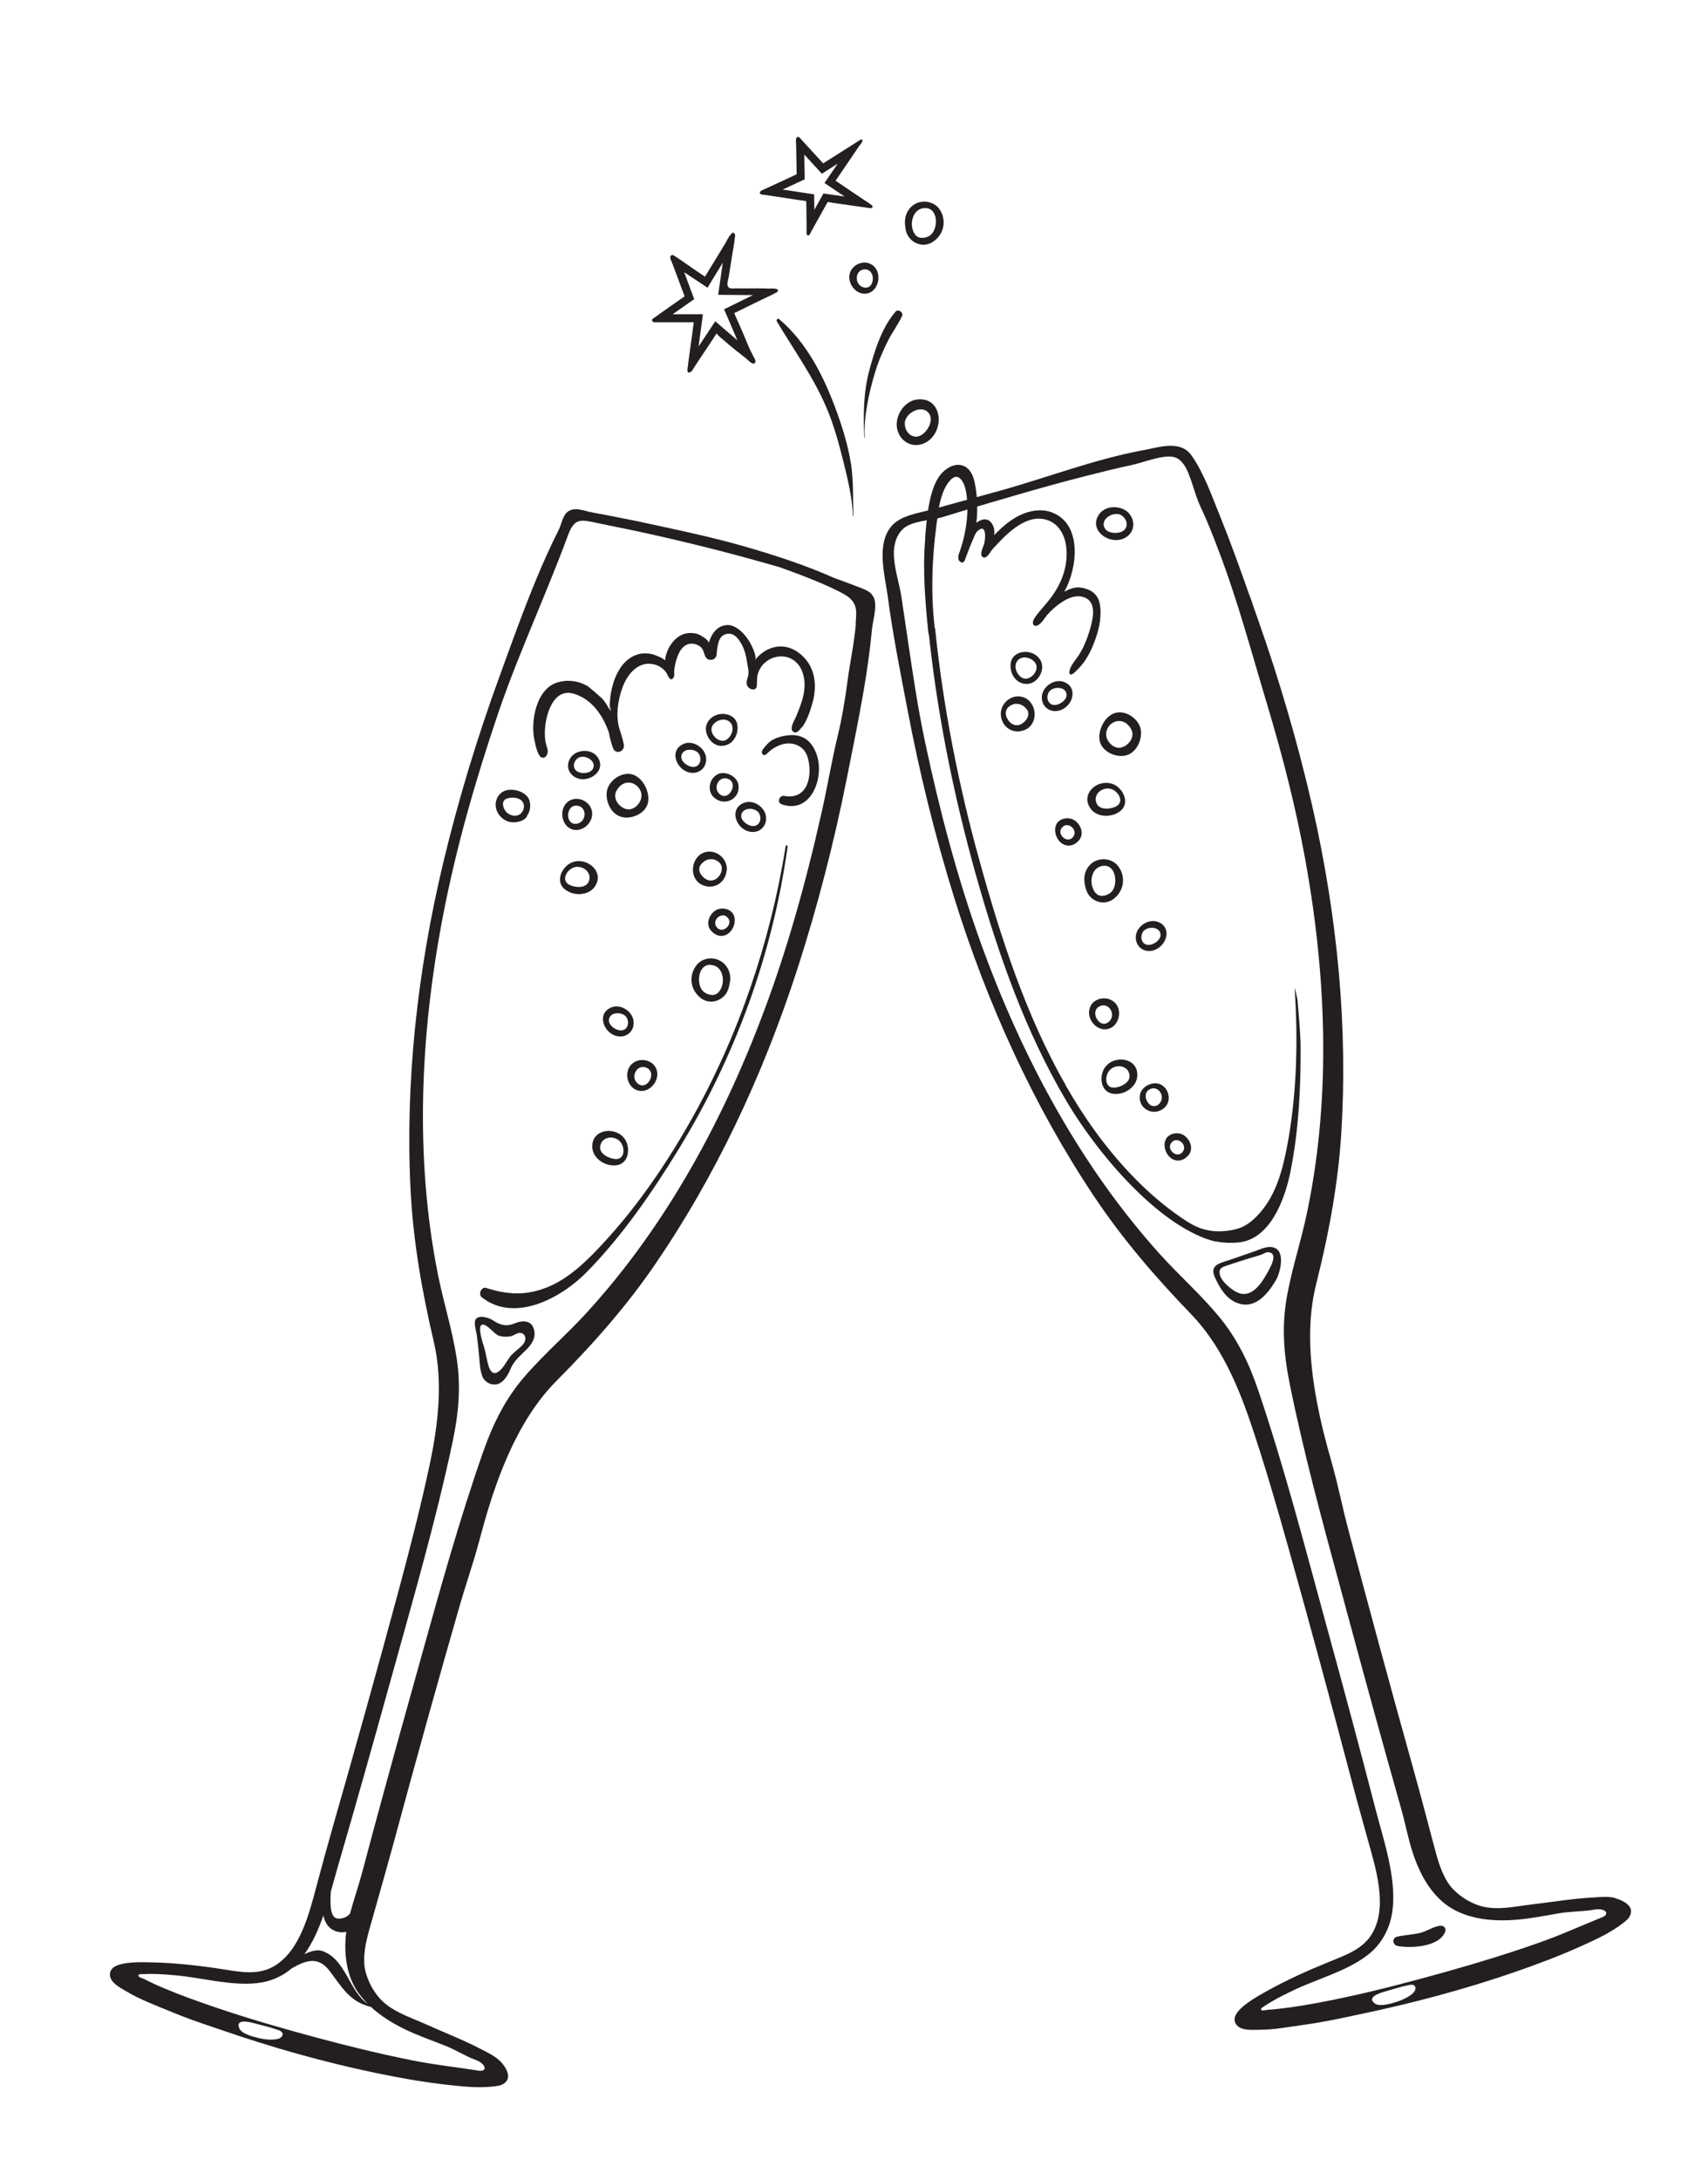<?xml version="1.0" encoding="UTF-8"?>
<svg id="Layer_1" xmlns="http://www.w3.org/2000/svg" version="1.1" viewBox="0 0 1567 1999">
  <!-- Generator: Adobe Illustrator 29.0.0, SVG Export Plug-In . SVG Version: 2.1.0 Build 186)  -->
  <defs>
    <style>
      .st0 {
        fill: #231f20;
      }
    </style>
  </defs>
  <path class="st0" d="M799.6,544.6c-3-2.9-7-4.5-10.8-5.9-8-3.1-16-6.1-24.1-9-.4-.2-.8-.3-1.1-.5-25.1-11.1-51.3-19.6-77.6-27.3-25.2-7.3-50.7-13.1-76.4-18.6-12.7-2.7-25.6-5.7-38.6-8.1-9.5-1.9-18.9-3.8-28.4-5.5-7.4-1.4-15.6-5.4-22.1-.2-4.4,3.6-5.4,11.4-7.9,16.3-7.4,14.7-14.1,29.6-20.4,44.8-12.3,29.6-23.1,59.9-34.1,90.1-20.4,55.9-37.6,112.6-51.3,169.7-24,100.1-35.1,202.3-30.1,301.2,2.5,47.9,10.7,93.5,21.3,138.7,8.7,37.1,4,76.2-4.1,114.1-8.4,39.2-18.4,77.7-28.8,116.3-19.3,71.4-39.2,142.7-59.6,213.8-4.9,17.1-9.6,34.3-14.2,51.5-7.2,26.7-15.3,62.5-40,76.9-14.9,8.6-31.6,5.1-47.7,2.6-21.3-3.3-42.8-5.7-64.3-6.2-10.5-.3-27.9-.7-35.2,4.7h-.3s0,.2,0,.3c-2.1,1.7-3.2,4-2.9,7,.7,6.6,8.3,10.8,15.6,14.9,1.1.6,2.2,1.2,3.3,1.9,7.2,4.1,15,7.3,22.4,10.4,1.6.6,3.2,1.3,4.7,2,1.2.5,2.4,1,3.6,1.4,22.5,9.7,45.8,17,52,19.2,46.4,16,93.7,29.5,141.8,39.5,21.7,4.5,43.5,8.5,65.5,10.9,14.7,1.6,28.7,3.3,43.7,1.5,2.2-.3,4.5-.5,6.6-1.4,2.1-.9,4.2-2.4,5.3-4.6,2.9-5.8-3.2-14-6.8-17.4-4.9-4.6-11.1-7.5-17-10.6-16.7-8.7-34.6-15.6-51.7-23.3-14.8-6.6-31.9-11.8-42.6-24.6-5.6-6.8-9.8-14.9-12-23.6-3.1-11.8.3-26.8,3.6-38.5,2.6-9.2,5.2-18.4,7.8-27.6,4.4-15.6,9-31.8,13.4-47.8,21.7-80.3,41.9-152.8,61.7-221.5,2.4-8.3,5-16.7,7.6-24.8,3.5-11,7.1-22.5,10.1-33.8,5.5-20.8,10.6-37.8,16.3-53.5,14.8-41,32.7-71.7,54.7-93.8,38-38.2,66.7-72.1,90.4-106.7,54.3-79.2,98.4-171,131.2-272.7,17.8-55.3,32.8-113.1,44.6-172l2.8-14.1c5.5-27.4,11-54.8,15.3-82.4,2.1-13.8,3.9-27.6,5.2-41.5.8-8.5,6.5-25.1-.3-31.7ZM254.5,1869.6c-1.3.3-2.6.4-4,.5-4.5.3-9.1-.4-13.2-1.4-4.6-1.1-15.4-3.7-17.6-8.6-4.2-9.4,8.9-6.1,12.6-5.2,7.8,2,15.7,3.9,23.4,6.6,6.1,2.2,3.6,7.1-1.2,8.1ZM339.9,1839.8c9,8.4,19.8,15.1,31,20.6,12,5.8,24.6,10.3,37,15.1,8.2,3.2,15.7,7.6,23.6,11.3,3.5,1.6,7.5,2.5,10.5,5.1,4.5,4,3,7.6-2.9,6.7-20.1-3.2-40.2-5.3-60.2-9.3-30.1-6-60-13.3-89.6-21.3-30.7-8.3-61.2-17-91.3-27.3-15.6-5.3-31.2-10.8-46.4-17.2-6.5-2.7-13-5.6-19.3-8.9-1.2-.6-5.8-1.7-5.3-3.4.5-1.4,3.2-1.1,4.2-1.1,0,0,.9,0,.9,0,9.3-.5,19.1.2,29.1,1.1,24.4,2.2,50,9.7,74.3,7.2,13.1-1.4,23.5-6.3,32-13.5,12.2-6.9,24-12.2,35,2.4,11.8,15.6,18,27.5,36.9,32.7.1,0,.2,0,.3,0ZM337.7,1837.6c-17.6-11.7-20-40.8-41.9-48.7-4.9-1.7-11,.3-16.5,2.9,7.4-10.2,12.9-22.6,17.4-35.5,1.2,5.9,4,11,9.4,13.6,3.9,1.9,7.9,2.3,11.6,1.4,0,.2,0,.4-.1.7-2.3,18.3.2,38.5,9.7,53.1,3,4.6,6.5,8.7,10.3,12.5ZM785.2,571.9c-1.4,17.4-5.3,34.9-7.6,52.3-2.2,16.8-5.1,34.2-9,50.3-5.5,22.7-9.3,45.8-14.4,68.6-15.5,69.4-32.8,129.2-52.8,182.7-42.2,113.2-98.1,207.7-166,280.9-7.5,8-15.4,15.8-23.2,23.4-10.7,10.5-21.8,21.4-31.8,33.1-15.7,18.5-27.1,39.5-37.2,68.2-21.4,61-39,124.3-56.1,185.6-2.8,10.1-5.6,20.1-8.4,30.2-17.4,62.1-32.7,117.9-46.7,170.6-3.3,12.2-7.6,24.5-10.9,36.9-2.6,2.8-5.9,4.6-10.7,4.5-8-.1-7.5-14-6.9-24.7,2.5-8.8,4.8-17.4,7.2-25.6,16.4-56.3,32.4-113.1,48.2-170.1,19.9-71.8,40.8-143.6,56.3-216.5,5.5-25.9,7.8-50.6,3.8-76.7-4-26.1-12.1-51.4-17.3-77.4-21-105.5-16.6-218.2,4.9-329.4,12-62,29.6-123.4,50.2-184.1,10.7-31.6,23.5-62.4,36.2-93.2,6.5-15.8,13-31.6,19.3-47.6,3-7.7,6-15.4,8.8-23.1,6.4-17.4,12.7-14,29.9-10.6,18.6,3.7,37.2,7.6,55.6,11.8,36.4,8.3,72.5,17.6,108.4,28,7.5,2.7,15.1,5.4,22.5,8.3,10.9,4.3,21.9,8.8,32.4,14.1,9.4,4.7,15.8,9.3,15.6,20,0,3.1-.2,6.2-.5,9.3Z"/>
  <path class="st0" d="M441.9,1189.4c-3.4-2.8-.2-9.8,4-8.5,19.5,6.2,36.3,7.4,56.2-.6,20-8,36.9-24.7,51.7-40.8,30.9-33.4,57-71.5,79.7-111.6,43.8-77.2,73.3-164.1,87.3-252,.2-1.3,2-.9,1.8.4-13.8,98.9-48.1,192.7-99.9,277.3-24.3,39.7-52,79.8-84.2,112.6-24.4,24.9-67.1,46.9-96.7,23.1Z"/>
  <path class="st0" d="M460.9,1266.7c3.7-3.4,6.1-8,8-12.6,2.7-6.4,9.4-12,14.2-16.8,5.7-5.7,9.5-12.4,6-20.5-2.8-6.5-11.1-5.9-16.6-3.5-7.8,3.3-13.5,1.9-20.5-2.8-3.3-2.3-13.2-5.3-15.7-.6-1.8,3.5.6,10.7,1.1,14.1.9,6.5,1.6,13.1,2.2,19.7.6,6.2.7,12.5,2.9,18.2,2.7,7.2,12.4,10.3,18.4,4.7ZM469.1,1242.6c-.6.6-1.1,1.3-1.6,2-2.6,3.6-4.6,7.6-7.7,10.9-9.8,10.3-12.2-5.2-13.1-9.2-.9-3.9-1.6-8-2.8-11.8-1-3.1-6.2-18.8-1.6-19.9,4.5-1,11.1,8.8,15.6,10.2,3.4,1,6.9,1.1,10.4.5,2.9-.5,5.8-3.1,8.5-3.2,1.6,0,3.2.7,4.2,2,1.4,2,1.2,4.8,0,6.9-1.2,2.1-3.1,3.8-4.9,5.3-2.4,2.1-4.8,4-6.9,6.3Z"/>
  <path class="st0" d="M735.6,667.2c4.7-6.2,7.3-14.2,9.5-21.6,5.3-17.5,2.8-36.3-12.9-47.5-14.5-10.3-30.5-4.6-39.6,7.2,2.2-2.9-2.8-13.1-4.2-15.6-3.8-7-12.4-16.9-21.1-16.6-9.5.3-14.9,8.6-17.1,16.7.7-2.8-7.4-7.3-9.3-8.1-4-1.6-9-1.7-13.1-.5-10,3.1-17,14.9-17.7,24.7.1-1.9-9.2-5.3-10.7-5.8-3.6-1-7.9-1.4-11.6-.7-21.8,4.1-29.1,32.8-28.4,51.6-2.3-4.2-4.3-7.8-7.7-11.2-1-1-13-11.4-13.1-11-8.6-4.8-18.4-5.9-27.7-2.9-19,6.1-24.2,35.4-20.7,52.2.2,1.1.7,3.3,1.3,5.8.7,3,1.8,6.2,3.1,8.4.8,1.3,1.7,2.2,2.7,2.4,3.5.7,5.3-3.2,5.2-6.1-.1-2-.9-3.9-1.4-5.9-4.4-14.3,2.5-53.3,25-46.7,16.8,4.9,26.9,19.7,32.5,35.6.8,4.8,2.1,9.5,3.8,14.3,2.4,6.5,11.2,3.2,9.9-3.3-.8-4-2-8.3-3.5-12.7-4.3-12.3-2.1-27.3,2.2-39.3,4.6-12.8,15.2-25.6,30.3-21.1,4.2,1.3,8.2,4.2,10.4,8,1.1,1.8,3.2,8.2,6.2,3.8,1.2-1.9.4-4.6.7-6.8.2-1.9.5-3.7.9-5.5.8-3.9,2.1-7.8,4-11.3,4-7.2,10.7-9.8,18.1-5.4,5.2,3.1,3.5,9,7.3,11.8,3,2.2,7.9.5,8.4-3.3.8-5.5.8-14.5,5.9-18.1,2.4-1.7,5.7-2.1,8.5-1.1,3,1.1,5.2,3.6,6.9,6.2,4.7,6.9,6,13.9,7.2,21.9.5,3.1,1.2,5.4.8,8.5-.3,3.1-2.1,6.1-1.5,9.2.9,4.7,8.8,7.4,9.3,1.2,0-.4,0-.8,0-1.2,0,0,0,0,0-.1.1-2.1.2-4.1.2-6.2,2.9-20.3,30.3-27,40.2-8,3.6,6.9,4,15.1,2.6,22.7-1.4,7.6-4.4,14.9-7.4,22-1.2,2.9-5.8,9.8-2.6,12.8,3.1,3,6.2-1.2,8-3.7ZM560.1,652c-.2-.3-.4-.7-.5-1l.8-3.8c0,1.6-.2,3.2-.3,4.8Z"/>
  <path class="st0" d="M716.9,737.3c-4.4-1.6-1.8-8.4,2.6-7.5,22,4.1,26.3-19.6,21.4-35.7-1.9-6.3-6.6-10.5-13-12-8.4-1.9-17.7,2.4-23.6,8.3-1,1-2.2,2.2-3.6,1.9-1.3-.3-2-1.9-1.7-3.2.3-1.3,1.2-2.4,2-3.5,2.9-3.4,5.1-6,9.3-8,3.8-1.8,8-2.8,12-3.3,13.8-1.8,22.3,4.8,26.8,17.1,7.7,20.9-4.7,55.8-32.2,46Z"/>
  <path class="st0" d="M658.5,709.9c-7.9,3.9-10.1,15.3-3.4,21.4,9.5,8.5,24.3,1.4,22.4-11.6-1.1-7.8-11.9-13.3-19.1-9.8ZM669,714.6c4.6,2.7,3.8,8.7.9,12.3-3.5,4.3-7.6,3.4-10.2.7-6.2-6.5,1.2-17.6,9.3-12.9Z"/>
  <path class="st0" d="M660.2,683.8c8.6,1,14.8-5.4,16.2-13.1.9-5.4-.1-10.7-4.8-13.7-8-5.1-19.9-1.9-23.3,7.2-2.9,7.7,3.5,18.6,11.9,19.6ZM662.5,679.2c-6-.3-11.9-8-9-13.6,2.7-5.2,11.4-8,16.1-3.6,5,4.6,1.8,13.7-3.6,16.5-1.1.6-2.3.8-3.4.7Z"/>
  <path class="st0" d="M630.7,707.8c9.3,3.3,18-3.1,17.1-13-.9-9.1-11.7-16.2-20.2-12.9-3.8,1.5-6.1,3.9-7.2,6.7-2.7,7,2.4,16.4,10.3,19.2ZM625.2,692.6c1.6-7.1,13.5-6.4,16.3-.9,3.1,5.9-.5,13.1-7.8,11.2-4.1-1.1-9.7-5.3-8.5-10.3Z"/>
  <path class="st0" d="M581.3,936.5c-.9-9.1-11.7-16.2-20.2-12.9-3.8,1.5-6.1,3.9-7.2,6.7-2.7,7,2.4,16.4,10.3,19.2,9.3,3.3,18-3.1,17.1-13ZM567.3,944.5c-4.1-1.1-9.7-5.3-8.5-10.3,1.6-7.1,13.5-6.4,16.3-.9,3.1,5.9-.5,13.1-7.8,11.2Z"/>
  <path class="st0" d="M573.1,749.6c9.3.7,20.9-5.2,21.7-15.7.7-8.6-4.8-20.1-13.5-23.4-.9-.3-1.9-.6-2.9-.8-9.5-1.4-20.5,6.8-21.7,16.3-1.3,10,5,22.7,16.3,23.5ZM574.7,741.9c-6.7-1.6-12.9-9.7-9.2-16.7,2.8-5.2,7.7-8.8,13.8-7.3,5.4,1.3,9.5,6.6,9.2,12.1-.3,6.4-6.8,13.5-13.8,11.9Z"/>
  <path class="st0" d="M666.8,797.9c.8-9.8-8.5-18.5-18.2-16.9-3.7.6-6.7,2.5-8.9,5.1-6.5,7.8-5.3,21.8,5.7,25.8,10.4,3.8,20.4-3,21.3-14ZM648.2,806.4c-4.8-2.5-9.2-8.8-5-13.9,1.8-2.2,4.1-3.9,7-4.5,1.5-.3,3.5-.3,5,.1,5.9,1.9,8.7,6.6,6,12.7-2.2,5-7.7,8.3-13,5.6Z"/>
  <path class="st0" d="M655.7,835.3c-5.4,4.1-8.4,12.2-3.4,18,7.6,8.8,18.4,4.9,21.3-5.7.8-3,.7-6.4-.7-9.1-3.2-5.9-12-7.1-17.2-3.2ZM668.3,842.3c3.8,5.9-5.2,13.8-10.3,8.4-6.4-6.8,5.2-16.3,10.3-8.4Z"/>
  <path class="st0" d="M659,880.1c-6.9-2.8-15-1-19.5,4.3-7.6,9-6.9,22.3,3,30.4,7.8,6.4,18.5,3.7,23.6-3.7,2.3-3.3,3.4-8.6,3.8-12.5.7-7.2-3.2-15.3-10.8-18.4ZM662.5,903.8c-1.3,4-4,8.9-9.5,8.5-3.8-.3-7.5-2.1-9.5-5.4-4.8-7.8-2-25.4,11.2-21.7,8,2.2,9.7,12.4,7.8,18.6Z"/>
  <path class="st0" d="M573.9,1045.5c-2.4-4.3-6.5-6.9-11-8-9.4-2.3-20.3,2.7-19.5,14.7.7,10.8,13.2,18.2,23.4,16,10-2.2,11.5-15,7.1-22.7ZM564.6,1062.7c-5.4-.2-14.5-4.4-14-10.9.6-9.3,12-11.3,17.9-5.5,5,4.9,5.4,16.8-3.8,16.5Z"/>
  <path class="st0" d="M457.6,729.2c-2.3,3.2-3.1,6.7-2.8,10,.2,2.6,1.1,5.1,2.6,7.3,2,3,5.1,5.4,8.9,6.8,5.4,1.9,16.1,0,17.6-6.1,3.3-4.1,3.3-12,.5-16-5.3-7.5-20.8-10.4-26.8-1.9ZM465.3,732.1c4.4-1.4,11.9-1.1,14.5,3.7,2.1,3.8.2,9.4-3.6,11.3-3.6,1.8-8,.7-10.9-1.8-3.6-3-6.4-11.2,0-13.2Z"/>
  <path class="st0" d="M685.7,762c9.3,3.3,18-3.1,17.1-13-.9-9.1-11.7-16.2-20.2-12.9-3.8,1.5-6.1,3.9-7.2,6.7-2.7,7,2.4,16.4,10.3,19.2ZM680.2,746.8c1.6-7.1,13.5-6.4,16.3-.9,3.1,5.9-.5,13.1-7.8,11.2-4.1-1.1-9.7-5.3-8.5-10.3Z"/>
  <path class="st0" d="M602.9,982.9c-2.2-13.4-21.8-14.9-26.5-2.4-2.9,7.5.9,17.5,9.3,19.5,9.6,2.3,18.7-7.8,17.2-17.1ZM584.4,992.9c-6.2-6.1.5-17.9,9.1-13.7,9.7,4.8-.5,22.2-9.1,13.7Z"/>
  <path class="st0" d="M522.7,707.9c.9,1.5,2.1,2.8,3.6,3.9,1.6,1.1,3.4,1.9,5.5,2.4,8.3,1.6,17.4-3.8,18.7-11.2.5-2.9-.2-6.2-2.7-9.4-5.6-7.2-18.6-6.6-24,.7-3.3,4.5-3.4,9.7-1.1,13.6ZM530.8,694.8c5.3-3.2,15.8,2.2,13.6,9.1-1.6,4.9-8.5,5.6-12.6,4.4-7.2-2.1-6.6-10.1-1-13.6Z"/>
  <path class="st0" d="M519.1,737c-6.1,7.2-3.4,20.6,6,23.5,8.2,2.5,16.6-4.1,18-12,.7-4-.5-7.6-2.6-10.4-1.6-2-3.7-3.5-6-4.5-5.1-2.1-11.2-1.5-15.4,3.4ZM529.2,738.7c9.5.7,9.2,14.3.8,16.4-11.7,2.9-11.5-17.2-.8-16.4Z"/>
  <path class="st0" d="M523,791.6c-7.8,4.4-13.1,16.1-5.6,23.1,7.6,7.1,22.1,7.1,28.3-1.7,6.8-9.9,0-19.7-9.2-22.6-4.3-1.4-9.2-1.2-13.5,1.2ZM527.3,795.1c8-1.9,16.7,5.6,12.5,13.9-3,5.8-12.9,4.8-17.6,2.2-8.1-4.4-1.6-14.5,5.1-16.1Z"/>
  <path class="st0" d="M830.2,202.7c0,4,.5,9.3,2.5,12.9,4.3,7.9,14.6,11.7,23.1,6.2,10.7-7,12.8-20.2,6.2-29.9-3.9-5.8-11.8-8.3-19-6.3-7.9,2.2-12.6,9.9-12.7,17.1ZM846.6,191c13.5-2.3,14.4,15.5,8.8,22.8-2.3,3-6.1,4.4-10,4.3-5.5-.2-7.7-5.3-8.5-9.4-1.3-6.4,1.4-16.3,9.7-17.7Z"/>
  <path class="st0" d="M789.1,241.4c-2.4.7-4.6,2-6.3,3.8-2.4,2.5-3.9,6-3.6,10,.6,8,8,15.5,16.3,13.9,9.4-1.8,13.3-14.9,8.1-22.7-3.6-5.4-9.5-6.6-14.6-5ZM791.4,263.2c-8-3-6.9-16.5,2.4-16.2,10.5.4,8.7,20.4-2.4,16.2Z"/>
  <path class="st0" d="M1008.7,552.3c-1.7-6.6-6.5-11.1-14-12.9-7-2-12.3,0-18.3,3.2,12.2-21.3,17.1-62.9-12.2-73.1-7.2-2.5-15.6-2.1-24.5,1.2-10.5,3.9-19.5,11.6-27.5,19.9.3-3.7,0-7.4-2.3-10.7-2.2-3.2-4.9-3.8-6.7-3.7-1.9,0-3.8.8-6,2.2l-.6.4c-.2.2-.5.3-.8.5,1.4-13.1.8-25.9-1.7-37.4-3.2-14.6-11.9-15.8-15.5-15.7-4.3.2-8.9,2.3-13.1,6.2-12.9,11.8-15.1,41-16.7,60.3v1.9c-2.4,28.2,0,56.9,2.8,84.5.3,3.2.9,4,2.7,4,1.3,0,3.5-.3,3.5-1.8,0-2.5,0-3.1-.2-5.2-4.4-37.1-1.9-74.2,3.6-109.2,1.8-11.5,5.2-20.2,10-25.9,2-2.4,4.1-3.7,6-3.8,3.6-.1,7.1,4.6,8.7,11.8,3.6,16.6,1.3,38.7-6.3,59.3-.7,2.1-.7,5.8,1.6,7,3.3,1.8,4-1.7,4.9-4.2,2.4-6.6,5-13,7.8-19.4.8-1.9,1.8-3.9,3.4-5.2,8.3-6.9,6.7,8.8,5.5,12.5-.8,2.6-4.8,10.3-.8,12,2.9,1.3,5.8-3.4,7-5.3,1.8-2.7,4.4-5.2,6.7-7.6,4.1-4.4,8.4-8.7,13.2-12.4,7.2-5.6,16.1-10.7,25.6-10.1,15.1,1,22.8,13.6,23.9,27.6,1.3,15.7-4,30.4-12.9,43-3.2,4.5-6.8,8.6-10.4,12.8-2.3,2.6-4.4,5.3-6.2,8.1-1.1,1.7-2.4,5.6.4,6.6,4.3,1.4,9.1-7.1,11.2-9.6,4-4.6,8.6-8.7,13.7-12,3.5-2.3,7.2-4.2,11.3-5,4.1-.8,8.5-.3,12,2,8.6,5.7,4.8,20.2,2.4,28.3-2.6,8.7-6.2,17.9-11.6,25.4-2.3,3.3-5.2,6.6-6.5,10.4-.5,1.5-1.6,4.6.6,5.3,1.5.5,5.7-4.1,6.7-5.1,8.7-8.6,13.8-20.4,17.4-31.9,1.6-5,4.9-17.9,2.2-29Z"/>
  <path class="st0" d="M1481.7,1740.2c-6.6-1.5-13.4-.8-20-.4-18.8,1-37.7,4.2-56.4,6.4-16.1,1.9-33.5,6.2-49.2.7-8.3-2.9-16.1-7.8-22.4-14.1-8.7-8.6-13.5-23.1-16.6-34.9-2.5-9.2-5-18.5-7.4-27.8-4.2-15.7-8.5-32-13-48-22.4-80.2-42.1-152.8-60.3-221.9-2.2-8.3-4.2-16.9-6.1-25.2-2.6-11.3-5.4-22.9-8.6-34.2-5.9-20.6-10.2-37.9-13.3-54.3-8.2-42.8-8.6-78.3-1-108.6,13.1-52.2,20.4-96.1,23.1-138,6.1-95.8-2.9-197.2-26.7-301.4-13-56.6-29.7-114-49.7-170.6l-4.8-13.6c-.8-3.1-2.2-6.2-3.3-9.3-8.5-24.1-17.1-48.1-26.7-71.8-7.5-18.3-14.6-39.1-26-55.4-10.1-14.5-29-7.9-44-5.1-45.6,8.4-88.9,25.4-133.5,37.7-20.5,5.6-41,11.3-61.5,16.9-11.7,3.2-28,5.3-36.3,15-14.4,16.7-6.2,44.8-3.6,64.2,4.6,34.8,11.5,69.3,18.1,103.8,11.1,58.5,25.3,116,42.7,172.1,30.6,98.3,73.3,191.8,128.3,274.2,26.6,39.9,57,74.9,89.2,108.3,26.5,27.4,42.4,63.5,54.8,100.1,12.8,37.9,23.9,76.2,34.7,114.7,20,71.2,39.3,142.7,58.2,214.2,4.5,17.2,9.4,34.4,14.1,51.6,7.4,26.6,18.8,61.5,4.9,86.5-8.4,15.1-24.6,20.5-39.7,26.7-20,8.1-39.7,17-58.5,27.5-9.2,5.2-24.3,13.7-27.8,22.1h-.3c0,.2.1.3.1.5-.9,2.5-.7,5.1,1,7.5,4,5.4,12.7,5.1,21.1,4.8,1.3,0,2.5,0,3.8-.1,8.3-.1,16.6-1.4,24.6-2.6,1.7-.3,3.4-.5,5.1-.7,1.3-.2,2.6-.4,3.8-.6,24.3-3.2,48.1-8.8,54.5-10.1,48-10,95.6-22.6,142-38.6,20.9-7.2,41.7-15,61.8-24.1,13.5-6.1,26.4-11.9,38.3-21.1,1.8-1.4,3.6-2.8,5-4.6,1.4-1.8,2.3-4.2,2.2-6.6-.5-6.5-9.9-10.4-14.8-11.5ZM1277.9,1730.5c-1.9-24.1-9.3-46.5-15.4-69.7-14.7-56.8-30-113.7-45.7-170.8-19.7-71.9-38.4-144.3-62.3-214.8-8.5-25.1-19.2-47.5-36-67.8-16.8-20.4-36.7-37.9-54.5-57.6-72-79.9-125.9-179-164.3-285.5-21.4-59.4-37.7-121.2-51-183.9-6.3-29.6-10.8-59.5-15.2-89.4-2.2-14.6-4.3-29.2-6.5-43.8-2.1-13.4-7.2-27.4-6.9-41.1.2-7.6,2.5-15.4,7.9-20.7,8.3-8.2,25.9-7.9,36.9-11.3,15.9-4.9,31.8-9.8,47.8-14.4,28.1-8.3,56.3-16.4,84.8-23.6,14.2-3.6,28.5-7.1,42.8-10.2,9.5-2.1,29.1-10.1,38.4-6.3,5.9,2.4,9.3,8.7,11.7,14.6,4.3,10.6,6.7,21.6,11.6,31.8,5.8,12.1,10.6,24.7,15.4,37.2,18,46.8,30.9,95.5,45.3,143.3,14,46.6,26.1,93.7,34.8,141.6,21.6,118.8,22,228.6,1.1,326.3-2.3,10.7-5.2,21.5-7.9,31.9-3.9,14.5-7.8,29.5-10.4,44.7-4,23.9-3.1,47.8,2.9,77.7,12.8,63.3,30.1,126.8,46.8,188.2,2.7,10.1,5.5,20.2,8.2,30.3,16.8,62.2,32.2,118,47.1,170.5,2.8,9.8,4.9,19.8,7.5,29.7,6.5,25.2,18.7,52.7,43.4,64.8,17.1,8.3,36.8,9.6,55.4,8,13.3-1.1,26.4-3.8,39.5-6,8.6-1.4,17.4-1.5,26.1-2.4,3.8-.4,7.8-1.7,11.7-1,5.9,1.1,6.5,5,.9,7.2-18.9,7.6-37.2,16-56.5,22.8-28.9,10.3-58.4,19.2-87.9,27.5-30.6,8.5-61.3,16.7-92.4,23.3-16.1,3.4-32.3,6.6-48.7,8.9-7,1-14,1.8-21.1,2.3-1.3,0-5.9,1.5-6.3-.2-.3-1.4,2.2-2.5,3.1-3.1,0,0,.7-.5.7-.5,7.8-5.2,16.5-9.6,25.6-13.9,22-10.6,47.9-17.2,67.5-31.8,12.8-9.5,20.6-23.1,23.3-38.8,1.3-7.9,1.4-15.9.8-23.9ZM1296.4,1827.5c-1,.9-2,1.7-3.2,2.5-3.7,2.5-8.1,4.3-12.1,5.6-4.5,1.4-15.1,4.7-19.5,1.6-8.4-5.9,4.5-9.8,8.2-10.9,7.8-2.3,15.5-4.7,23.4-6.3,6.4-1.3,6.7,4.2,3.1,7.6Z"/>
  <path class="st0" d="M1190.7,918.7c-.5-2.9-1.1-5.8-1.8-8.6-.4-1.6-.8-3.2-1.2-4.7,0,1,.2,2,.2,2.9,2.9,45.4,1.9,90.9-5.7,135.2-3.7,21.3-8.7,44.3-21,61.8-6.5,9.2-15.4,18.6-26.7,21.6-11,2.9-22.8,3-33.1-.7-9.6-3.5-28.1-14.6-27.6-14.3-1,1.3-.8,1.5-2.2,3.2,19.2,12.5,34.8,27,64.7,24.1,29.1-2.8,42.6-39.6,47.7-65.3,7.6-37.9,9.6-78.2,9.2-117.6-.5-12.5-1.5-25-2.7-37.5Z"/>
  <path class="st0" d="M1045.8,1004.1c-1.9,13,12.9,20.1,22.4,11.7,6.8-6,4.6-17.5-3.3-21.4-7.2-3.6-18,1.9-19.1,9.7ZM1063.6,1012c-2.6,2.7-6.7,3.6-10.2-.7-2.9-3.6-3.6-9.6,1-12.3,8.1-4.7,15.4,6.5,9.2,13Z"/>
  <path class="st0" d="M955.5,607.4c-3.4-9.1-15.2-12.4-23.2-7.3-4.7,2.9-5.8,8.3-4.9,13.7,1.3,7.7,7.5,14.2,16.1,13.2,8.4-.9,14.8-11.7,12-19.5ZM937.8,621.5c-5.4-2.8-8.6-11.9-3.6-16.5,4.7-4.4,13.4-1.6,16.1,3.7,2.8,5.6-3.1,13.3-9.1,13.6-1.2,0-2.3-.2-3.4-.8Z"/>
  <path class="st0" d="M983.3,632c-1-2.8-3.3-5.2-7.1-6.7-8.5-3.3-19.4,3.8-20.3,12.8-1,9.8,7.7,16.3,17,13.1,8-2.8,13.1-12.1,10.4-19.1ZM969.8,646.1c-7.3,1.9-10.8-5.3-7.7-11.2,2.9-5.4,14.7-6.1,16.3,1,1.1,5-4.5,9.2-8.6,10.2Z"/>
  <path class="st0" d="M1059.1,871.1c8-2.8,13.1-12.1,10.4-19.1-1-2.8-3.3-5.2-7.1-6.7-8.5-3.3-19.4,3.8-20.3,12.8-1,9.8,7.7,16.3,17,13.1ZM1048.3,854.9c2.9-5.4,14.7-6.1,16.3,1,1.1,5-4.5,9.2-8.6,10.2-7.3,1.9-10.8-5.3-7.7-11.2Z"/>
  <path class="st0" d="M1046.7,669.7c-1.1-9.5-12.1-17.8-21.6-16.4-1,.1-2,.4-2.9.7-8.7,3.2-14.3,14.7-13.6,23.3.8,10.5,12.4,16.5,21.7,15.8,11.3-.8,17.6-13.5,16.4-23.5ZM1014.9,673.5c-.3-5.6,3.8-10.8,9.2-12.1,6.1-1.4,11.1,2.2,13.8,7.4,3.7,7-2.6,15.1-9.3,16.6-7,1.6-13.5-5.5-13.8-11.9Z"/>
  <path class="st0" d="M939.4,669.6c11.1-4,12.4-18,5.9-25.8-2.1-2.6-5.1-4.5-8.8-5.1-9.7-1.7-19,7-18.3,16.8.8,11,10.8,17.9,21.2,14.1ZM923.8,658.4c-2.7-6.1.1-10.8,6-12.7,1.5-.5,3.5-.4,5-.1,2.9.6,5.2,2.3,7,4.5,4.2,5.1-.3,11.4-5,13.9-5.3,2.7-10.7-.6-12.9-5.6Z"/>
  <path class="st0" d="M969.3,755.7c-1.5,2.7-1.6,6.1-.8,9.1,2.9,10.5,13.7,14.5,21.3,5.8,5-5.8,2.1-13.9-3.4-18-5.1-3.9-14-2.8-17.2,3.1ZM984,768c-5.1,5.3-14.1-2.5-10.2-8.5,5.1-7.8,16.6,1.7,10.2,8.5Z"/>
  <path class="st0" d="M1069.7,1044.5c-1.5,2.7-1.6,6.1-.8,9.1,2.9,10.5,13.7,14.5,21.3,5.8,5-5.8,2.1-13.9-3.4-18-5.1-3.9-14-2.8-17.2,3.1ZM1084.5,1056.8c-5.1,5.3-14.1-2.5-10.2-8.5,5.1-7.8,16.6,1.7,10.2,8.5Z"/>
  <path class="st0" d="M994.8,807.5c.3,4,1.5,9.2,3.7,12.6,5,7.4,15.7,10.2,23.6,3.8,9.9-8,10.7-21.4,3.2-30.4-4.5-5.3-12.6-7.1-19.5-4.4-7.6,3-11.6,11.1-10.9,18.3ZM1009.9,794.3c13.2-3.6,15.9,14,11.1,21.8-2,3.2-5.7,5-9.5,5.3-5.5.4-8.2-4.5-9.4-8.5-1.9-6.2-.2-16.3,7.8-18.5Z"/>
  <path class="st0" d="M1019.9,1002.7c10.1,2.2,22.7-5.1,23.5-15.9.9-12-10-17-19.4-14.8-4.4,1-8.5,3.7-11,7.9-4.5,7.7-3.1,20.5,6.9,22.7ZM1018.5,980.8c5.9-5.7,17.3-3.7,17.8,5.6.4,6.5-8.7,10.7-14.1,10.9-9.2.3-8.8-11.6-3.7-16.5Z"/>
  <path class="st0" d="M1016.4,943.5c8.4-2,12.2-12,9.4-19.5-4.7-12.5-24.3-11.1-26.5,2.3-1.6,9.3,7.5,19.5,17.1,17.2ZM1008.8,922.7c8.6-4.2,15.2,7.6,9,13.7-8.6,8.5-18.7-9-9-13.7Z"/>
  <path class="st0" d="M1036.7,471.8c-6.2-8.5-21.3-9.2-27.8-.9-2.9,3.7-3.8,7.5-3.2,10.9,1.5,8.6,12,14.9,21.6,13.1,2.5-.5,4.6-1.4,6.4-2.7,1.7-1.2,3.2-2.7,4.2-4.5,2.7-4.6,2.6-10.6-1.2-15.8ZM1027.5,488.1c-4.7,1.3-12.8.5-14.6-5.2-2.6-8.1,9.7-14.3,15.8-10.5,6.5,4.1,7.2,13.3-1.2,15.7Z"/>
  <path class="st0" d="M1009.6,718.5c-9.3,2.9-16.1,12.7-9.3,22.6,6.1,8.9,20.6,8.9,28.3,1.9,7.5-7,2.3-18.7-5.5-23.1-4.3-2.4-9.2-2.6-13.5-1.3ZM1023.9,739.4c-4.7,2.6-14.7,3.6-17.6-2.3-4.2-8.3,4.6-15.8,12.6-13.8,6.8,1.7,13.2,11.7,5.1,16.1Z"/>
  <path class="st0" d="M1321.6,1765.7c-6.5.6-12.4,5.1-19,6.7-6.9,1.6-14,1.8-20.9,3.4-5,1.2-4.1,7.6.6,8.5,12.3,2.3,38.8.9,43.7-13.5,1-3-1.6-5.3-4.4-5Z"/>
  <path class="st0" d="M1169.7,1144.3c-6.2-2.7-12.7,1-18.6,3-8.2,2.8-16.4,5.8-24.7,8.5-8.6,2.7-16.6,4.8-11.8,15.4,4.3,9.5,10.3,19.8,20.7,23.6,16.2,6,27.8-8.3,35.3-21,3.6-6,8.8-25.3-.9-29.5ZM1165.6,1161.6c-1.3,2.8-2.8,5.3-3.5,6.5-5.8,10.4-15.5,24-29,15.9-5.3-3.2-13.3-9.8-14.2-16.4-.7-5.3,3.5-6.1,7.6-7.5,7.2-2.5,14.5-4.7,21.8-7,3-.9,6.2-1.7,9.2-2.8,1.6-.6,3.7-2.1,5.4-2.1,7.7,0,5.6,7.4,2.8,13.3Z"/>
  <path class="st0" d="M977.7,995c-36.6-64.1-59.6-135.5-79.2-206.3-19.3-69.6-33.2-140.7-40.6-212.5-2.1-.7-4.1-1.9-5.9-3.7-.3-.3-.5-.6-.8-.8,7.7,79.1,23.6,157.6,44.7,232.5,20.1,71,44.8,141.7,82.5,205.4,32.1,54.1,89.2,117.5,136.7,128.7.1,0,.2,0,.3,0,2.2-.1,4.4-.4,6.5-.9-62-25.9-111.6-85-144.2-142.2Z"/>
  <path class="st0" d="M855.7,370.4c-3.1-3-7.7-4.7-13.6-4.2-13.2,1.1-22.8,17.2-18.3,29.6,4.9,13.5,20.5,16.3,30.5,6.2,8.6-8.7,9.3-24.1,1.4-31.6ZM847.3,397.5c-8.3,7.1-17.5,0-17.2-9.7.3-8.9,15.3-17.4,21.9-9.1,4.7,5.8,0,14.8-4.7,18.8Z"/>
  <path class="st0" d="M780.6,424.8c-2.5-16.1-7.4-31.9-12.9-47.2-11.3-31.2-27.2-63.4-52.9-85-1.1-1-2.9.7-2.2,1.9,15.8,26.5,33.8,51.3,45.9,79.9,6.6,15.6,11,31.8,15.1,48.2,4.1,16.4,8.3,33.5,8.9,50.5,0,.2.4.3.4,0-.4-16.2.2-32.2-2.2-48.4Z"/>
  <path class="st0" d="M821.7,285.7c-12.6,14.3-19.4,36-24.2,54.1-5.5,20.6-5.4,40.4-4.6,61.4,0,.2.4.3.4,0-.8-19.8,3.8-40.8,9.5-59.7,3-10,7.2-19.8,11.9-29.1,3.9-7.8,9.3-14.8,12.9-22.7,1.5-3.3-3.5-6.7-6-4Z"/>
  <path class="st0" d="M800.5,189.7c-.3,2.1-4.7.8-6,.6-2.6-.4-5.3-.8-7.9-1.1-7.3-1-14.5-2.1-21.8-3.1-.4,0-5.3-1.1-5.5-.8,0,.2-.2.3-.3.5-3,5.3-5.9,10.6-8.9,16-1.9,3.4-3.8,6.8-5.7,10.2-.6,1-1.1,2.9-2.1,3.6-1.1.7-2.1,0-2.3-1.2-.2-1,0-2.1,0-3.1,0-3.7,0-7.4-.1-11,0-5.3-.1-10.5-.2-15.8,0-.2-8.4-1.3-9-1.4-7.6-1.2-15.3-2.3-22.9-3.5-2-.3-4-.6-6-.9-1.1-.2-4.1,0-4.6-1.4-.2-.4,0-1,.2-1.4.9-1.5,3.2-2,4.6-2.7,1.8-.8,3.6-1.7,5.4-2.5,3.5-1.6,7.1-3.3,10.6-4.9,4.3-2,8.6-4,12.9-6,0-5.2-.2-10.4-.3-15.6,0-4-.1-8-.2-12.1,0-1.7-.7-4.8.7-6.1.4-.5,1.2-.6,1.7-.3,1.4.8,2.5,2.4,3.6,3.6,2.7,2.9,5.4,5.9,8.1,8.8,3.6,3.9,7.1,7.8,10.7,11.7,3.7-2.3,7.4-4.7,11.1-7,6.6-4.2,13.1-8.3,19.7-12.5,1.1-.7,2.2-1.4,3.3-2.1.8-.5,2.2-.4,2,.8-.4,1.9-2.1,3.6-3.2,5.1-1.4,2.1-2.8,4.2-4.2,6.2-4.3,6.3-8.5,12.5-12.8,18.8-.2.4-4.5,6.6-4.5,6.6,3.5,2.4,7,4.7,10.5,7.1,6.4,4.3,12.7,8.6,19.1,12.8.9.6,1.8,1.2,2.6,1.8.7.5,1.7,1,1.7,2,0,0,0,.2,0,.3ZM737.9,141.7l.4,22.7-20.2,9.4,28.8,4.4.2,14.2,8.4-15,19.4,2.8-18.5-12.4,12.2-17.8-14.6,9.3-16-17.5Z"/>
  <path class="st0" d="M631.8,341.6c-1-.2-1.3-1.7-1.1-3.1.3-2.1.6-4.1.8-6.2,1.1-8.1,2.2-16.2,3.3-24.2.6-4.2,1.1-8.4,1.7-12.6,0,0-1.4,0-1.4,0-6.6,0-13.1,0-19.7,0-3.9,0-7.8,0-11.7,0-1.5,0-4.5.6-5.3-1.2-.8-1.7,1.2-2.5,2.3-3.3,1.7-1.2,3.5-2.4,5.2-3.7,3.4-2.4,6.8-4.8,10.2-7.2,4-2.8,8-5.6,12-8.4-2.2-5.8-4.3-11.6-6.5-17.4-1.6-4.4-3.2-8.7-4.9-13.1-.6-1.6-2.9-5.4-1.1-6.9,1.6-1.4,3.6.8,5,1.5,3.2,2.1,6.4,4.3,9.5,6.5,5.3,3.6,10.5,7.4,15.9,10.8,0,0,.7.5.8.5,3.8-6.2,7.6-12.4,11.4-18.6,2.5-4.1,4.9-8.1,7.4-12.2.8-1.3,5.8-12,8.1-8.9.3.7.8,1.4.8,2.1,0,.9-.4,1.9-.4,2.8-.5,5.1-1.6,10.2-2.4,15.3-1,6.5-2.1,13.1-3.1,19.6-.4,2.3-1.9,6.4-.9,8.7,1.1,2.7,4.3,2,6.8,2,6.9.1,13.8,0,20.7,0,3.4,0,6.8,0,10.2.2,1.6,0,8.2-.6,8.4,1.6.2,1.5-2.5,2.5-3.5,3-1.9,1-3.8,2-5.8,2.9-4,1.9-8,3.7-11.9,5.7-6.3,3.1-12.7,6.2-19,9.3-.1,0,4.2,9.5,4.6,10.4,2.9,6.4,5.6,13,8.3,19.5,1.3,3.2,3,6.3,4.5,9.4.8,1.5,3.2,4.9,1.5,6.5-2.2,2-6.1-2.7-7.6-3.9-3-2.3-6-4.7-9-7.1-4.4-3.5-8.7-7.1-12.9-10.8-.5-.4-5.9-4.7-5.4-5.6-1.1,1.6-2.2,3.2-3.2,4.9-4.2,6.4-8.4,12.7-12.7,19.1-1.4,2.2-2.9,4.3-4.3,6.5-1.1,1.7-2.3,4.3-4.1,5.3-.7.4-1.2.5-1.6.4ZM617.4,288.1h27.5c0,0-4,29.6-4,29.6l15.3-23.1,20.3,17.4-12.2-28.4,26.5-13-31.9-.3,4.2-29.4-14,22.9-21.4-14.2,9.2,24.7-19.6,13.7Z"/>
</svg>